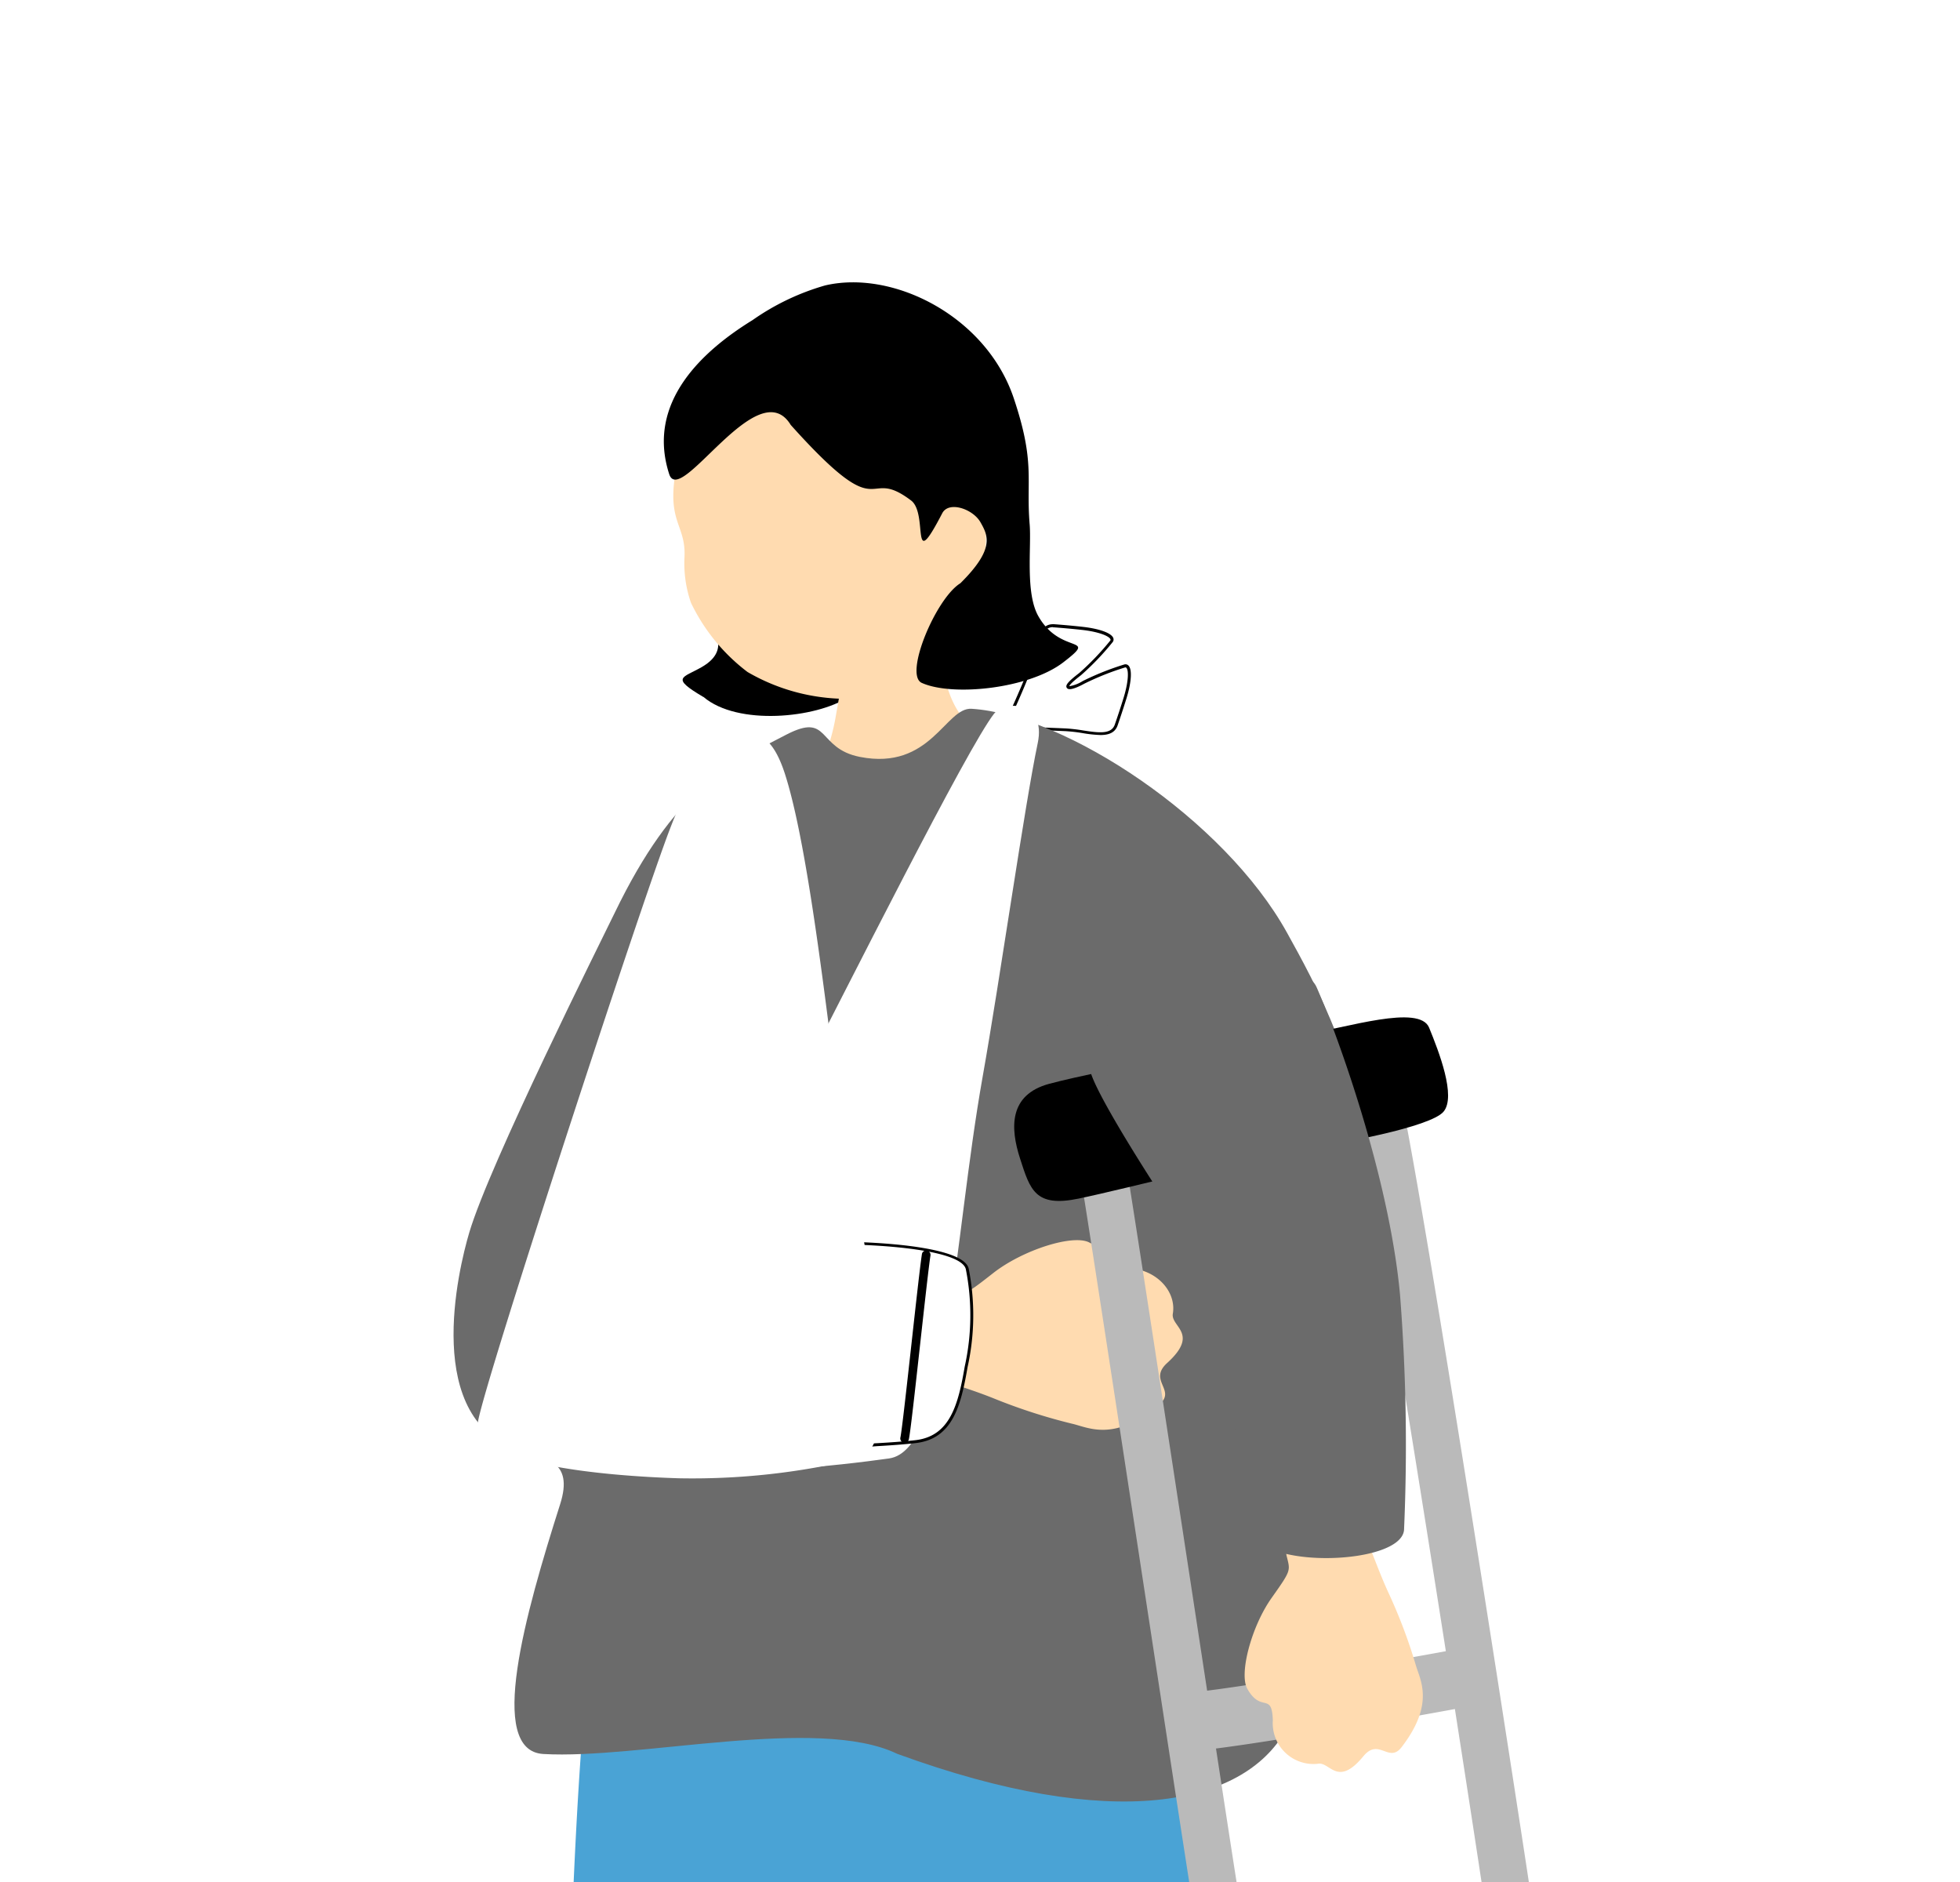 <svg xmlns="http://www.w3.org/2000/svg" xmlns:xlink="http://www.w3.org/1999/xlink" width="125" height="120" viewBox="0 0 125 120">
  <defs>
    <filter id="楕円形_23">
      <feOffset input="SourceAlpha"/>
      <feGaussianBlur stdDeviation="13" result="blur"/>
      <feFlood flood-color="#e2f1ff" result="color"/>
      <feComposite operator="out" in="SourceGraphic" in2="blur"/>
      <feComposite operator="in" in="color"/>
      <feComposite operator="in" in2="SourceGraphic"/>
    </filter>
    <clipPath id="clip-path">
      <rect id="長方形_1276" data-name="長方形 1276" width="115" height="115" transform="translate(112.5 5)" fill="#fff" stroke="#707070" stroke-width="1"/>
    </clipPath>
    <clipPath id="clip-path-2">
      <rect id="長方形_1275" data-name="長方形 1275" width="78.638" height="203.712" fill="none"/>
    </clipPath>
  </defs>
  <g id="グループ_629" data-name="グループ 629" transform="translate(-112.5)">
    <g data-type="innerShadowGroup">
      <circle id="楕円形_23-2" data-name="楕円形 23" cx="60" cy="60" r="60" transform="translate(117.5)" fill="#fff"/>
      <g transform="matrix(1, 0, 0, 1, 112.5, 0)" filter="url(#楕円形_23)">
        <circle id="楕円形_23-3" data-name="楕円形 23" cx="60" cy="60" r="60" transform="translate(5)" fill="#fff"/>
      </g>
    </g>
    <g id="マスクグループ_9" data-name="マスクグループ 9" clip-path="url(#clip-path)">
      <g id="グループ_621" data-name="グループ 621" transform="translate(138.182 18)">
        <g id="グループ_620" data-name="グループ 620" clip-path="url(#clip-path-2)">
          <path id="パス_432" data-name="パス 432" d="M54.486,29.229a17.455,17.455,0,0,0-2.623,1.046c-.257.143-.906.458-.993.283-.076-.154.516-.61.78-.814a16.963,16.963,0,0,0,1.991-2.078c.228-.3-.494-.679-1.838-.831-.677-.076-1.378-.134-1.828-.167-1.044-.077-1.08,1.579-1.567,2.849-.287.751-.8,1.94-1.021,2.408-.076.163-.345.606-.2.849.176.3.646.358.874.384.612.07,1.851.107,2.654.141,1.359.057,2.893.68,3.237-.309.148-.427.373-1.093.571-1.745.393-1.294.329-2.109-.034-2.017" transform="translate(-8.437 -4.773)" fill="#fff"/>
          <path id="パス_433" data-name="パス 433" d="M52.917,33.618A8.025,8.025,0,0,1,51.8,33.5a10.4,10.4,0,0,0-1.115-.129l-.5-.021c-.741-.029-1.664-.065-2.163-.122-.222-.025-.741-.084-.943-.429-.147-.252.044-.628.158-.852.016-.032.03-.061.04-.083.2-.432.727-1.637,1.019-2.4a10.408,10.408,0,0,0,.326-1.077c.249-.943.484-1.834,1.258-1.834l.078,0c.46.034,1.151.091,1.832.168,1.064.12,1.807.39,1.941.7a.268.268,0,0,1-.039.277,17.08,17.08,0,0,1-2.008,2.1c-.649.5-.748.658-.75.709a2.32,2.32,0,0,0,.86-.334,17.55,17.55,0,0,1,2.646-1.054.265.265,0,0,1,.269.075c.235.247.188,1.036-.124,2.06-.2.646-.42,1.307-.572,1.748-.167.479-.579.617-1.1.617m-3.03-6.879c-.635,0-.842.787-1.082,1.7a10.883,10.883,0,0,1-.332,1.1c-.3.78-.818,1.968-1.025,2.415-.011.024-.026.053-.044.089-.084.165-.259.509-.163.674.154.264.609.316.8.338.493.056,1.411.092,2.15.12l.5.021a10.579,10.579,0,0,1,1.136.131c.956.145,1.784.269,2.009-.376.153-.439.374-1.1.571-1.741.31-1.021.319-1.718.167-1.878a.081.081,0,0,0-.089-.022,17.243,17.243,0,0,0-2.6,1.037c-.126.07-.758.414-1.012.334a.177.177,0,0,1-.11-.091c-.083-.167.121-.4.807-.929a17.027,17.027,0,0,0,1.973-2.061.079.079,0,0,0,.015-.09c-.086-.2-.728-.471-1.789-.592-.714-.08-1.45-.139-1.824-.167l-.06,0" transform="translate(-8.417 -4.752)"/>
          <path id="パス_434" data-name="パス 434" d="M23.072,30.471c2.181,1.863,7.193,1.356,9.249.011,4.387-2.873-4.828-5.24-5.822-7.2-.727-1.438-1.855-.692-2.932,1.752-.334.758,1.567,2.288-.6,3.535-1.22.7-2.029.65.1,1.907" transform="translate(-3.893 -4.036)"/>
          <path id="パス_435" data-name="パス 435" d="M3.707,235.637c2.5-1.378,6.749-.836,9.075-2.158,2.186-1.242.427-3.75.929-4.967s6.737.2,6.737.2a18.716,18.716,0,0,1,.191,4.115c-.059,1.234,2.573,3.888.694,5.93-1.921,2.086-9.795,5.129-16.988,3.535s-4.033-4.79-.637-6.659" transform="translate(0 -40.81)"/>
          <path id="パス_436" data-name="パス 436" d="M50.707,104.408c1.3.321,5.332,19.565,4.5,31.522a144.576,144.576,0,0,1-2.389,15.064c-.724,3.487-1.087,21.792.161,26.842.78,3.156,9.812,21.664,11.241,26.269,1.21,3.9-10.319,9.347-11.328,6.935-1.994-4.765-18.506-38.53-18.642-43.5-.1-3.622-1.332-28.254-3.6-28.543-1.776-.225-3.17,31.858-3.245,38.412-.061,5.262-1.244,30.279-1.424,31.657-.248,1.893-12.073,2.4-12.425.524-1.145-6.138-1.461-31.238-1.281-43.3.152-10.173,0-44.463,1.852-60.827.978-8.64,36.582-1.053,36.582-1.053" transform="translate(-2.188 -18.135)" fill="#4aa3d5"/>
          <path id="パス_437" data-name="パス 437" d="M39.908,24.174c-.305,0-5.077-.276-5.459-.308-.147.646-.531,3.622-1.342,8.164-.581,3.259-2.157,5.177-2.3,6.232-.374,2.7,1.093,4.326,6.485,3.587,2.745-.375,5.354,1.172,6.817-1.38a5.892,5.892,0,0,0-1.823-7.5c-1.674-1-2.245-3.08-2.374-4.671-.132-1.617,0-3.694,0-4.123" transform="translate(-5.503 -4.271)" fill="#ffdbb0"/>
          <path id="パス_438" data-name="パス 438" d="M25.187,34.762c2.79-1.436,1.91.882,4.676,1.426,4.528.892,5.464-3.174,7.126-3.068,6,.384,16.1,7.025,20.118,14.281,1.7,3.08,5.019,8.934,5.094,15.9.116,10.644-6.681,8.549-5.855,12.072,1.143,4.87,2.917,18.974.661,22.912-2.727,4.759-10.952,6.516-24.761,1.47-5.062-2.45-16.511.365-22.574.01-3.62-.213-1.146-8.943,1.079-15.934.884-2.78-.987-2.935-2.454-3.369C1.882,78.564,4.27,68.82,4.95,66.526c1.3-4.4,8.393-18.566,9.284-20.407,3.793-7.837,7.136-9.393,10.953-11.357" transform="translate(-0.707 -5.927)" fill="#6b6b6b"/>
          <path id="パス_439" data-name="パス 439" d="M39.937,21.363c-1.692,3.427-4.553,5.271-7.049,5.456a12.6,12.6,0,0,1-7.134-1.686,12.086,12.086,0,0,1-3.609-4.417,7.665,7.665,0,0,1-.411-2.916c.108-2.356-1.508-2.2-.2-7.037.4-1.47,3.021-8.273,9.724-9.138C37.152.863,43.48,14.19,39.937,21.363" transform="translate(-3.762 -0.285)" fill="#ffdbb0"/>
          <path id="パス_440" data-name="パス 440" d="M28.369,9.081c-2.094-3.4-7.044,5.3-7.741,3.154-1.5-4.622,2.206-7.912,5.314-9.824A15.423,15.423,0,0,1,30.57.2C34.924-.82,40.851,2.178,42.6,7.389c1.395,4.15.776,5.163,1.014,8.033.122,1.471-.288,4.38.555,5.866,1.436,2.532,3.9,1.165,1.589,2.945-2.185,1.682-7.059,2.195-9.026,1.308-1.143-.516.9-5.389,2.463-6.351C41.408,17,40.961,16.15,40.478,15.3s-2.022-1.376-2.439-.572c-2.078,4-.862.037-1.984-.814-3.048-2.311-1.621,1.936-7.686-4.829" transform="translate(-3.63 0)"/>
          <path id="パス_441" data-name="パス 441" d="M50.519,231.141c1.284-2.695,5.335-4.725,5.571-6.063a10.176,10.176,0,0,0-1.383-6.861c-2.246-4.188-8-14.9-8.631-15.981-1.382-2.36,1.882-3.387,6.089-5.531,3.929-2,7.249-4.462,9.017-1.052.886,1.708,7.283,21.518,7.776,22.631.792,1.789,3.9,7.631,3.6,10.255-.309,2.682-6.6,6.566-13.1,9.192-6.568,2.653-10.142-4.062-8.938-6.59" transform="translate(-8.189 -34.713)" fill="#fff"/>
          <path id="パス_442" data-name="パス 442" d="M57.837,238.281a6.2,6.2,0,0,1-5.851-1.858c-1.533-1.629-2.223-3.975-1.572-5.342a13.08,13.08,0,0,1,3.516-3.833c1.044-.874,1.947-1.629,2.048-2.206a9.94,9.94,0,0,0-1.374-6.8c-.808-1.507-7.914-14.759-8.628-15.978a1.865,1.865,0,0,1-.268-1.528c.361-1.189,2.1-2.035,4.517-3.207.6-.292,1.225-.594,1.878-.928.528-.268,1.047-.547,1.548-.816,2.305-1.237,4.3-2.306,5.853-1.824a3,3,0,0,1,1.741,1.629c.549,1.061,3.16,8.9,5.258,15.205,1.251,3.761,2.333,7.009,2.52,7.431.132.3.335.723.569,1.211,1.151,2.406,3.293,6.883,3.039,9.093-.328,2.849-7.051,6.8-13.159,9.269a8.641,8.641,0,0,1-1.635.484M57.99,194.1a16.669,16.669,0,0,0-4.25,1.851c-.5.269-1.023.548-1.553.819-.654.334-1.278.636-1.881.929-2.282,1.107-4.083,1.982-4.42,3.093a1.7,1.7,0,0,0,.25,1.379c.716,1.223,7.825,14.476,8.633,15.984a10.282,10.282,0,0,1,1.393,6.921c-.114.645-1,1.383-2.112,2.317a12.739,12.739,0,0,0-3.466,3.771c-.611,1.281.08,3.584,1.539,5.134,1.086,1.155,3.474,2.865,7.28,1.329,6.058-2.447,12.725-6.343,13.044-9.117.248-2.156-1.88-6.6-3.023-8.99-.235-.491-.438-.914-.571-1.217-.19-.43-1.222-3.527-2.526-7.448-2.1-6.3-4.7-14.131-5.247-15.178a2.813,2.813,0,0,0-1.63-1.537,3.016,3.016,0,0,0-1.459-.041M50.5,231.12h0Z" transform="translate(-8.169 -34.693)"/>
          <path id="パス_443" data-name="パス 443" d="M49.912,208.009a.279.279,0,0,1-.257-.464c.779-.848,3.9-3.651,6.928-6.361,2.335-2.094,4.542-4.073,5.084-4.636a.28.28,0,0,1,.4.388c-.557.578-2.77,2.563-5.113,4.664-2.873,2.576-6.129,5.5-6.89,6.323a.276.276,0,0,1-.154.086" transform="translate(-8.874 -35.162)"/>
          <path id="パス_444" data-name="パス 444" d="M53.094,214.39a.28.28,0,0,1-.238-.484c2.175-1.95,10.218-9.466,11.324-10.581a.28.28,0,0,1,.4.394c-1.206,1.216-9.367,8.827-11.348,10.6a.28.28,0,0,1-.135.067" transform="translate(-9.443 -36.376)"/>
          <path id="パス_445" data-name="パス 445" d="M67.6,213.19l-.033,0c-.814.053-3.025.248-5.365.453s-4.818.423-6.227.529a.28.28,0,0,1-.3-.258.284.284,0,0,1,.259-.3c1.408-.107,3.886-.324,6.22-.529s4.558-.4,5.377-.454a.28.28,0,0,1,.07.554" transform="translate(-9.965 -38.057)"/>
          <path id="パス_446" data-name="パス 446" d="M69.223,219.542l-.024,0c-2.683.263-9.286.805-13.778,1.113a.28.28,0,0,1-.039-.558c4.413-.3,11.137-.856,13.761-1.112a.28.28,0,0,1,.079.553" transform="translate(-9.866 -39.193)"/>
          <path id="パス_447" data-name="パス 447" d="M58.654,226.77a.28.28,0,0,1-.2-.515c2.4-1.446,10.42-6.433,11.205-7.081a.28.28,0,1,1,.356.431c-.837.692-8.972,5.742-11.272,7.13a.3.3,0,0,1-.094.035" transform="translate(-10.438 -39.215)"/>
          <path id="パス_448" data-name="パス 448" d="M74.521,233.678a.285.285,0,0,1-.071,0c-1.059-.071-13.14-1.551-15.9-2.2a.28.28,0,0,1,.128-.544c2.727.64,14.969,2.126,15.806,2.183a.28.28,0,0,1,.032.554" transform="translate(-10.441 -41.331)"/>
          <path id="パス_449" data-name="パス 449" d="M65.195,231.222a.28.28,0,0,1-.2-.511c2.649-1.7,6.794-4.6,7.759-5.287a.28.28,0,1,1,.323.456c-.967.686-5.122,3.6-7.779,5.3a.3.3,0,0,1-.1.039" transform="translate(-11.609 -40.336)"/>
          <path id="パス_450" data-name="パス 450" d="M68.861,241.313a.279.279,0,0,1-.164-.019c-1.176-.519-4.69-1.572-8.089-2.59-2.8-.84-5.451-1.634-6.628-2.08a.28.28,0,0,1,.2-.523c1.158.439,3.8,1.23,6.59,2.067,3.415,1.023,6.947,2.081,8.154,2.614a.28.28,0,0,1-.062.531" transform="translate(-9.629 -42.253)"/>
          <path id="パス_451" data-name="パス 451" d="M41.544,33.388c-1.726,2.205-9.253,17.243-13.023,24.546-2.36,4.572-6.129,16.434-6.989,19.043s1.748,4.851,6.645,4.581c2.466-.136,5.018-.447,6.663-.677,3.805-.532,4.085-13.729,5.973-24.347,1.117-6.282,2.676-17.3,3.51-21.255.571-2.711-2.1-2.753-2.778-1.891" transform="translate(-3.825 -5.887)" fill="#fff"/>
          <path id="パス_452" data-name="パス 452" d="M40.639,82.957c1.457.553,2.889.96,4.274,1.518a35.922,35.922,0,0,0,5,1.617c1.03.23,2.7,1.213,5.578-1.236,1.085-.921-.746-1.512.491-2.636,2.082-1.892.218-2.3.361-3.142.246-1.459-1.124-2.952-3.108-2.914S52.728,75.4,51,74.53c-1.043-.525-4.227.479-6.117,1.961s-1.77,1.362-2.866,1.156c-1.122-.211-2.119,5.028-1.374,5.31" transform="translate(-7.227 -13.314)" fill="#ffdbb0"/>
          <path id="パス_453" data-name="パス 453" d="M26.684,74.91c2.769-.553,12.969-.484,13.393,1.351a15.353,15.353,0,0,1-.071,6.246c-.434,2.537-.989,4.492-3.191,4.762s-9.264.584-12.319-.028C21.625,86.667,22.24,75.8,26.684,74.91" transform="translate(-4.071 -13.353)" fill="#fff"/>
          <path id="パス_454" data-name="パス 454" d="M34.231,87.549a49.376,49.376,0,0,1-9.773-.235c-1.346-.269-1.825-2.5-1.825-4.489,0-3.59,1.38-7.5,4.014-8.025,2.658-.532,13.053-.515,13.5,1.421a15.3,15.3,0,0,1-.07,6.283c-.424,2.48-.964,4.557-3.272,4.839-.576.071-1.489.145-2.576.205M26.683,74.982c-2.508.5-3.863,4.415-3.863,7.842,0,2.413.657,4.1,1.675,4.307,2.955.591,9.988.308,12.288.027,2.181-.268,2.7-2.281,3.111-4.686a15.128,15.128,0,0,0,.072-6.209c-.4-1.718-10.34-1.868-13.283-1.282m-.018-.091h0Z" transform="translate(-4.051 -13.334)"/>
          <path id="パス_455" data-name="パス 455" d="M38.928,87.452a.277.277,0,0,1-.269-.34c.086-.365.418-3.363.711-6.008.281-2.537.546-4.934.661-5.677a.271.271,0,0,1,.315-.232.276.276,0,0,1,.231.315c-.113.733-.39,3.235-.658,5.654-.323,2.92-.628,5.677-.722,6.074a.277.277,0,0,1-.269.213" transform="translate(-6.918 -13.457)"/>
          <path id="パス_456" data-name="パス 456" d="M22.31,35.434c-2.431,1.388-3.41,3.59-4.221,5.7-1.85,4.8-11.773,35.079-12.241,37.785s7.874,3.469,12.776,3.624A44.8,44.8,0,0,0,30.1,81.286c3.687-1.082-.521-16.876-1.613-25.475-.805-6.33-1.823-14.33-3.066-18.179-.823-2.546-1.911-2.883-3.111-2.2" transform="translate(-1.043 -6.286)" fill="#fff"/>
          <path id="パス_457" data-name="パス 457" d="M80.814,204.606a1.494,1.494,0,0,1-1.571-1.38c-.529-7.182-6.493-61.777-7.48-64.7-.563-1.56-1.945-2.984-3.695-4.788a52.913,52.913,0,0,1-3.7-4.109c-3-3.8-3.755-8.814-4.361-12.84-.087-.575-.171-1.135-.259-1.677-.3-1.854-1.491-9.635-2.867-18.645-1.8-11.78-3.837-25.132-4.362-28.265a1.493,1.493,0,1,1,2.944-.493c.528,3.154,2.569,16.517,4.369,28.306,1.375,9,2.562,16.776,2.862,18.614.09.553.177,1.126.265,1.713.582,3.869,1.242,8.255,3.753,11.434a49.519,49.519,0,0,0,3.5,3.881c1.92,1.979,3.579,3.689,4.361,5.856,1.21,3.351,7.259,60.217,7.649,65.487a1.493,1.493,0,0,1-1.378,1.6l-.029,0" transform="translate(-9.396 -11.896)" fill="#bababa"/>
          <path id="パス_458" data-name="パス 458" d="M87.611,203.35a1.492,1.492,0,0,1-1.572-1.408c-.169-3.066-4.58-42.214-5.289-48.216-.153-1.295-.38-3.038-.628-4.942-.594-4.557-1.267-9.721-1.412-12.356-.142-2.568.979-6.016,2.064-9.35A39.873,39.873,0,0,0,82.14,122.3a17.1,17.1,0,0,0,.186-7.281c-.591-4.135-6.795-44.264-8.408-51.69a1.492,1.492,0,1,1,2.917-.633c1.681,7.741,8.031,49,8.446,51.9a19.821,19.821,0,0,1-.2,8.2,41.49,41.49,0,0,1-1.471,5.2c-.953,2.929-2.034,6.25-1.922,8.261.14,2.525.833,7.854,1.392,12.136.25,1.918.479,3.673.632,4.977.712,6.016,5.134,45.293,5.305,48.4a1.493,1.493,0,0,1-1.408,1.572" transform="translate(-13.223 -11.011)" fill="#bababa"/>
          <path id="パス_459" data-name="パス 459" d="M61.309,112.607a1.866,1.866,0,0,1-.285-3.719c3.457-.342,13.673-2.158,17-2.781a1.866,1.866,0,1,1,.686,3.668c-3.957.74-13.812,2.479-17.322,2.826l-.082.007" transform="translate(-10.621 -18.985)" fill="#bababa"/>
          <path id="パス_460" data-name="パス 460" d="M86.31,230.711l4.83-.267c.822-.045,1,1.388,1.072,2.621s.906,5.207,1.2,6.84.484,3.169-1.332,3.888a10.388,10.388,0,0,1-6.378.25c-1.787-.623-1.906-.926-2.037-3.289s.117-7.223.146-8.564,1.057-1.4,2.5-1.478" transform="translate(-14.968 -41.244)" fill="#4aa3d5"/>
          <path id="パス_461" data-name="パス 461" d="M49.732,61.326c3.462-.943,14.692-2.9,16.216-3.138,2.782-.442,7.4-1.955,8.016-.443s1.745,4.388.915,5.361-6.629,2.067-9.09,2.357S54.662,68.012,51.6,68.645c-2.772.573-3.083-.577-3.723-2.552s-.712-4.069,1.85-4.767" transform="translate(-8.503 -10.218)"/>
          <path id="パス_462" data-name="パス 462" d="M72.96,96.952c.583,1.333,1.027,2.651,1.612,3.917a33.638,33.638,0,0,1,1.738,4.592c.261.95,1.254,2.458-.9,5.259-.81,1.053-1.445-.626-2.437.578-1.67,2.03-2.133.31-2.914.481a2.6,2.6,0,0,1-2.86-2.766c-.056-1.852-.732-.439-1.626-2.015-.539-.948.253-3.966,1.548-5.795s1.19-1.713.947-2.727c-.248-1.037,4.592-2.206,4.89-1.525" transform="translate(-11.706 -17.316)" fill="#ffdbb0"/>
          <path id="パス_463" data-name="パス 463" d="M53.442,59.995c.6,1.823,4.451,7.795,5.927,9.934,1.981,2.871,3.762,16.349,4.434,19.3.535,2.347,9.392,2.1,9.6-.135a122.927,122.927,0,0,0-.259-15.044c-.7-7.493-3.988-16.541-5.314-19.561-1.422-3.238-16,.56-14.384,5.511" transform="translate(-9.542 -9.536)" fill="#6b6b6b"/>
        </g>
      </g>
    </g>
  </g>
</svg>

